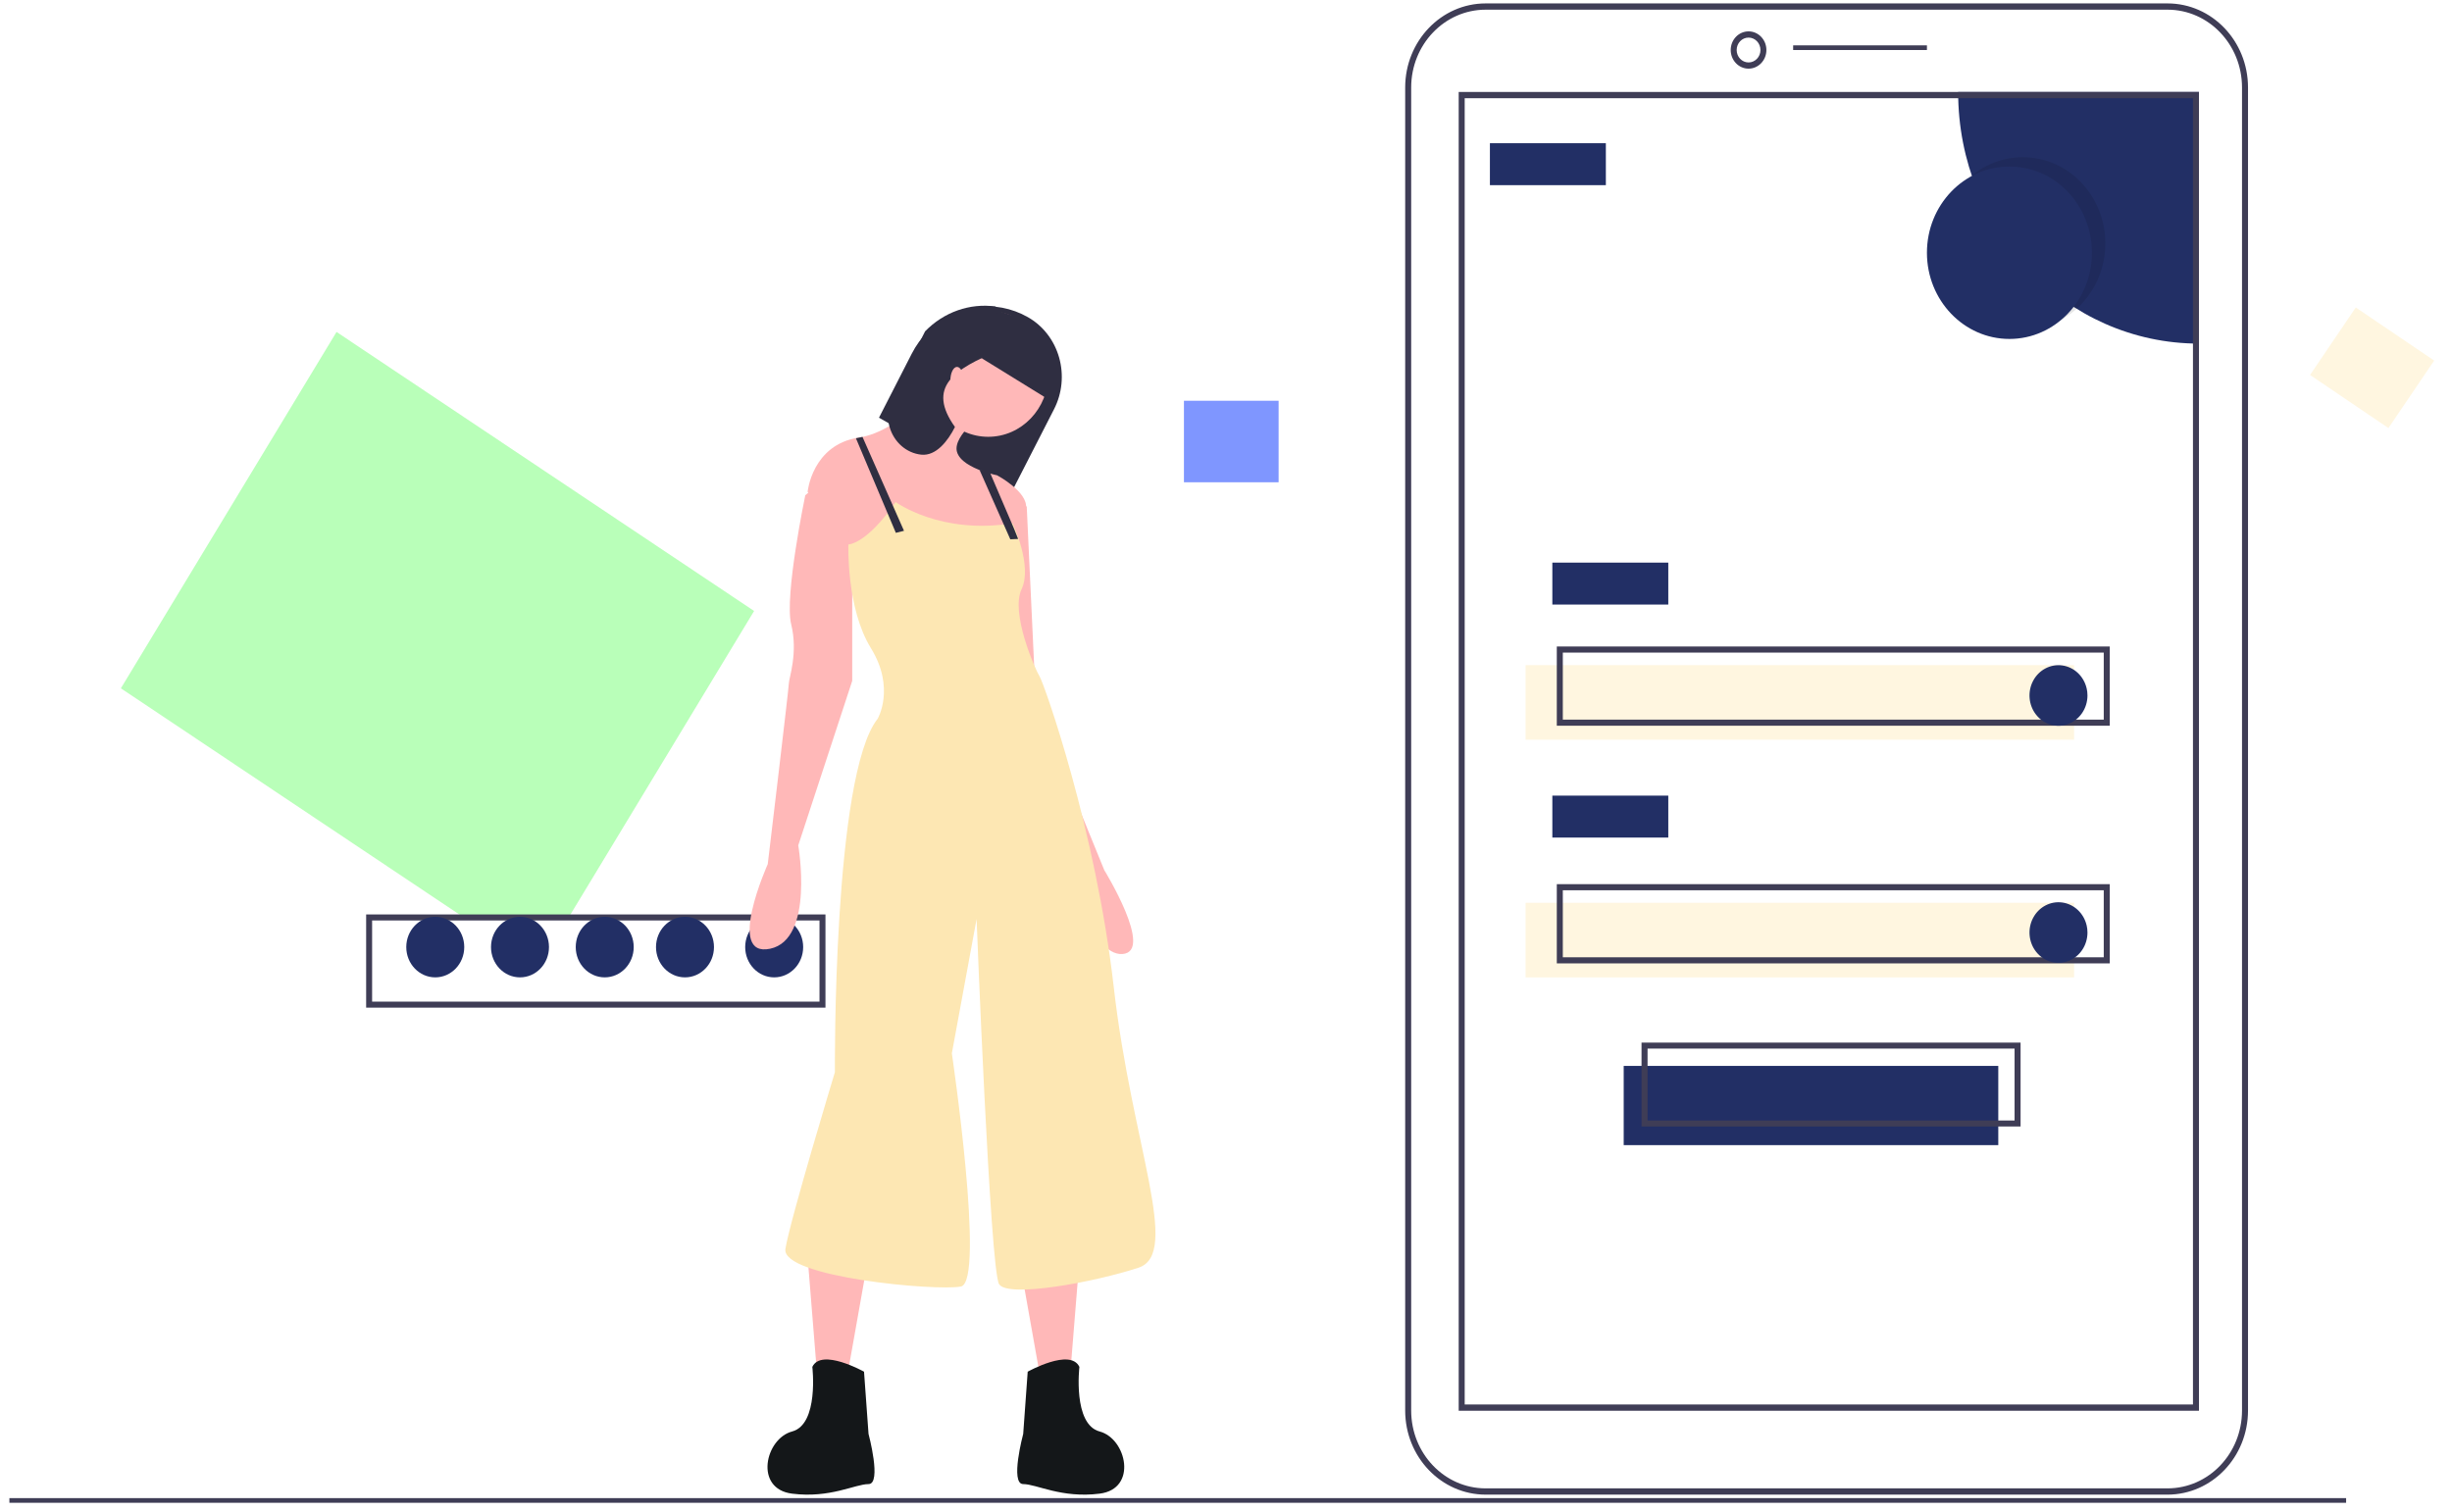 <svg width="660" height="407" viewBox="0 0 660 407" fill="none" xmlns="http://www.w3.org/2000/svg">
<g filter="url(#filter0_d_1503_191)">
<path d="M152.794 243.069L202.983 160.108L90.583 84.981L32.536 180.93L125.505 243.069H152.794Z" fill="#B9FFB9"/>
</g>
<g filter="url(#filter1_d_1503_191)">
<path fill-rule="evenodd" clip-rule="evenodd" d="M98.554 266.907H222.188V241.814H98.554V266.907ZM220.582 265.288H100.16V243.433H220.582V265.288Z" fill="#3F3D56"/>
</g>
<path d="M208.384 263.143C212.693 263.143 216.187 259.492 216.187 254.988C216.187 250.484 212.693 246.833 208.384 246.833C204.075 246.833 200.582 250.484 200.582 254.988C200.582 259.492 204.075 263.143 208.384 263.143Z" fill="#222F65"/>
<path d="M184.378 263.143C188.687 263.143 192.18 259.492 192.18 254.988C192.18 250.484 188.687 246.833 184.378 246.833C180.069 246.833 176.576 250.484 176.576 254.988C176.576 259.492 180.069 263.143 184.378 263.143Z" fill="#222F65"/>
<path d="M162.772 263.143C167.081 263.143 170.574 259.492 170.574 254.988C170.574 250.484 167.081 246.833 162.772 246.833C158.463 246.833 154.97 250.484 154.97 254.988C154.97 259.492 158.463 263.143 162.772 263.143Z" fill="#222F65"/>
<path d="M139.966 263.143C144.275 263.143 147.768 259.492 147.768 254.988C147.768 250.484 144.275 246.833 139.966 246.833C135.657 246.833 132.164 250.484 132.164 254.988C132.164 259.492 135.657 263.143 139.966 263.143Z" fill="#222F65"/>
<path d="M117.159 263.143C121.468 263.143 124.962 259.492 124.962 254.988C124.962 250.484 121.468 246.833 117.159 246.833C112.85 246.833 109.357 250.484 109.357 254.988C109.357 259.492 112.85 263.143 117.159 263.143Z" fill="#222F65"/>
<rect x="437.047" y="286.982" width="100.827" height="21.329" fill="#222F65"/>
<rect x="410.639" y="179.081" width="147.64" height="20.075" fill="#FFF6E0"/>
<g filter="url(#filter2_d_1503_191)">
<rect x="2.528" y="401.156" width="628.971" height="1.256" fill="#3F3D56"/>
</g>
<path fill-rule="evenodd" clip-rule="evenodd" d="M399.879 402.411H583.444C595.395 402.397 605.079 392.279 605.093 379.794V23.536C605.079 11.051 595.395 0.933 583.444 0.919H399.879C387.929 0.933 378.244 11.051 378.231 23.536V379.794C378.244 392.279 387.929 402.397 399.879 402.411ZM379.845 23.536C379.858 11.982 388.82 2.619 399.879 2.606H583.444C594.503 2.619 603.465 11.982 603.478 23.536V379.794C603.465 391.348 594.503 400.711 583.444 400.724H399.879C388.82 400.711 379.858 391.348 379.845 379.794V23.536Z" fill="#3F3D56"/>
<path fill-rule="evenodd" clip-rule="evenodd" d="M465.854 13.466C465.854 16.237 468.004 18.484 470.656 18.484C473.306 18.481 475.454 16.236 475.457 13.466C475.457 10.694 473.307 8.447 470.656 8.447C468.004 8.447 465.854 10.694 465.854 13.466ZM467.455 13.466C467.455 11.618 468.888 10.12 470.656 10.12C472.423 10.122 473.855 11.619 473.857 13.466C473.857 15.313 472.424 16.811 470.656 16.811C468.888 16.811 467.455 15.313 467.455 13.466Z" fill="#3F3D56"/>
<rect x="482.659" y="12.211" width="36.01" height="1.256" fill="#3F3D56"/>
<path d="M591.889 24.758V92.509C556.092 92.508 527.073 62.175 527.071 24.758H591.889Z" fill="#222F65"/>
<path fill-rule="evenodd" clip-rule="evenodd" d="M392.635 379.827H591.889V24.758H392.635V379.827ZM590.275 378.14H394.248V26.444H590.275V378.14Z" fill="#3F3D56"/>
<path opacity="0.1" d="M544.476 88.745C556.74 88.745 566.682 78.353 566.682 65.534C566.682 52.715 556.74 42.323 544.476 42.323C532.212 42.323 522.27 52.715 522.27 65.534C522.27 78.353 532.212 88.745 544.476 88.745Z" fill="black"/>
<path d="M540.875 91.255C553.139 91.255 563.081 80.863 563.081 68.043C563.081 55.224 553.139 44.832 540.875 44.832C528.611 44.832 518.669 55.224 518.669 68.043C518.669 80.863 528.611 91.255 540.875 91.255Z" fill="#222F65"/>
<rect x="401.037" y="38.559" width="31.209" height="11.292" fill="#222F65"/>
<rect x="417.841" y="151.478" width="31.209" height="11.292" fill="#222F65"/>
<path fill-rule="evenodd" clip-rule="evenodd" d="M419.042 195.392H567.882V174.062H419.042V195.392ZM566.264 193.751H420.66V175.703H566.264V193.751Z" fill="#3F3D56"/>
<rect x="410.639" y="243.069" width="147.64" height="20.075" fill="#FFF6E0"/>
<rect x="417.841" y="214.212" width="31.209" height="11.292" fill="#222F65"/>
<path fill-rule="evenodd" clip-rule="evenodd" d="M419.042 259.379H567.882V238.05H419.042V259.379ZM566.264 257.739H420.66V239.691H566.264V257.739Z" fill="#3F3D56"/>
<path fill-rule="evenodd" clip-rule="evenodd" d="M441.848 303.293H543.876V280.709H441.848V303.293ZM542.256 301.679H443.468V282.322H542.256V301.679Z" fill="#3F3D56"/>
<g filter="url(#filter3_d_1503_191)">
<path d="M561.881 185.053C561.88 188.493 559.816 191.562 556.72 192.727C553.624 193.891 550.162 192.899 548.066 190.248L548.058 190.24C546.017 187.651 545.7 184.019 547.261 181.087C548.821 178.155 551.94 176.522 555.121 176.972C558.301 177.421 560.894 179.861 561.654 183.12C561.654 183.122 561.655 183.125 561.657 183.126C561.658 183.128 561.66 183.129 561.662 183.128C561.806 183.759 561.88 184.405 561.881 185.053V185.053Z" fill="#222F65"/>
</g>
<g filter="url(#filter4_d_1503_191)">
<path d="M561.881 248.878C561.88 252.317 559.816 255.387 556.72 256.551C553.624 257.716 550.162 256.724 548.066 254.072L548.058 254.064C546.017 251.475 545.7 247.844 547.261 244.912C548.821 241.98 551.94 240.347 555.121 240.796C558.301 241.245 560.894 243.685 561.654 246.945C561.654 246.947 561.655 246.949 561.657 246.951C561.658 246.952 561.66 246.953 561.662 246.953C561.806 247.584 561.88 248.23 561.881 248.878V248.878Z" fill="#222F65"/>
</g>
<rect x="318.679" y="107.898" width="25.485" height="21.949" fill="#7F96FF"/>
<g filter="url(#filter5_d_1503_191)">
<rect x="634.101" y="78.396" width="25.485" height="21.949" transform="rotate(34.119 634.101 78.396)" fill="#FFF6E0"/>
</g>
<path d="M236.592 112.464L240.19 114.504L252.434 121.449L272.2 132.659L283.719 110.163C285.91 105.895 286.398 100.884 285.075 96.236C283.752 91.588 280.728 87.685 276.668 85.387C267.853 80.377 256.975 81.931 249.747 89.231L249.741 89.238C248.008 90.99 246.546 93.016 245.406 95.243L236.592 112.464Z" fill="#2F2E41"/>
<path d="M290.607 338.524L288.289 367.23L279.597 368.535L273.802 335.914L290.607 338.524V338.524Z" fill="#FFB8B8"/>
<path d="M276.625 369.311C276.625 369.311 288.119 362.872 290.539 368.023C290.539 368.023 288.724 383.476 295.983 385.407C303.242 387.339 306.267 400.86 295.983 402.148C285.699 403.436 279.045 399.573 275.415 399.573C271.786 399.573 275.415 386.051 275.415 386.051L276.625 369.311Z" fill="#141719"/>
<path d="M217.387 338.524L219.705 367.23L228.397 368.535L234.191 335.914L217.387 338.524V338.524Z" fill="#FFB8B8"/>
<path d="M232.569 369.311C232.569 369.311 221.075 362.872 218.655 368.023C218.655 368.023 220.47 383.476 213.211 385.407C205.952 387.339 202.927 400.86 213.211 402.148C223.495 403.436 230.149 399.573 233.779 399.573C237.408 399.573 233.779 386.051 233.779 386.051L232.569 369.311Z" fill="#141719"/>
<path d="M266 117.603C274.95 117.603 282.205 110.019 282.205 100.665C282.205 91.31 274.95 83.727 266 83.727C257.051 83.727 249.796 91.31 249.796 100.665C249.796 110.019 257.051 117.603 266 117.603Z" fill="#FFB8B8"/>
<path d="M217.387 132.408L229.984 153.353L244.98 152.084L269.574 153.988C269.574 153.988 271.895 149.075 273.791 144.296C274.829 141.909 275.627 139.414 276.172 136.851C276.772 132.408 268.374 127.965 268.374 127.965C268.374 127.965 268.044 127.901 267.492 127.762C266.761 127.577 265.633 127.273 264.397 126.828C261.608 125.826 258.255 124.125 257.577 121.618C256.377 117.175 265.375 110.827 265.375 110.827L254.578 100.037C254.578 100.037 244.986 114.134 233.337 117.346C232.661 117.535 231.976 117.683 231.285 117.79C231.249 117.797 231.219 117.803 231.183 117.809C218.586 119.713 217.387 132.408 217.387 132.408Z" fill="#FFB8B8"/>
<path d="M223.706 127.64L216.758 133.334C216.758 133.334 211.074 160.538 212.969 168.13C214.864 175.722 212.337 182.681 212.337 183.947C212.337 185.212 206.653 232.662 206.653 232.662C206.653 232.662 195.285 257.968 207.285 255.438C219.285 252.907 214.864 227.6 214.864 227.6L229.39 183.314V145.987L223.706 127.64Z" fill="#FFB8B8"/>
<path d="M271.456 132.659L276.367 136.422L278.823 189.113L297.238 234.276C297.238 234.276 310.743 256.23 302.149 256.858C293.555 257.485 288.031 234.276 288.031 234.276L271.456 190.994L269.001 148.968L271.456 132.659Z" fill="#FFB8B8"/>
<path d="M241.075 135.168C241.075 135.168 253.182 144.048 272.554 140.877C272.554 140.877 278.003 152.294 274.976 158.637C271.949 164.98 278.608 180.202 279.819 182.105C281.029 184.008 294.953 223.334 299.796 265.831C304.639 308.329 317.957 337.506 306.455 341.312C294.953 345.117 271.343 349.558 268.922 345.752C266.5 341.946 262.868 247.437 262.868 247.437L256.209 283.591C256.209 283.591 265.29 345.117 258.63 346.386C251.971 347.655 210.2 343.849 211.411 336.237C212.622 328.626 224.729 288.666 224.729 288.666C224.729 288.666 224.124 208.745 236.232 193.522C236.232 193.522 241.075 185.277 234.415 174.494C227.756 163.711 228.362 146.585 228.362 146.585C228.362 146.585 233.205 146.585 241.075 135.168Z" fill="#FDE7B3"/>
<path d="M230.391 117.999L241.133 143.46L243.327 142.911L232.155 117.626L230.391 117.999Z" fill="#2F2E41"/>
<path d="M263.628 126.451L271.944 145.205L274.053 145.106L272.956 142.363L266.372 127C265.623 126.817 264.891 126.894 263.628 126.451Z" fill="#2F2E41"/>
<path d="M239.445 114.965C240.632 119.063 243.994 121.998 247.976 122.414C251.958 122.829 255.142 118.74 257.044 114.965C249.403 104.25 256.6 99.424 269.013 94.332C270.925 90.525 270.502 85.857 267.943 82.516C261.014 81.565 254.055 84.022 249.007 89.201L249.001 89.208L240.182 106.751C238.913 109.27 238.647 112.233 239.445 114.965Z" fill="#2F2E41"/>
<path d="M257.598 106.311C258.592 106.311 259.398 104.625 259.398 102.547C259.398 100.468 258.592 98.783 257.598 98.783C256.603 98.783 255.797 100.468 255.797 102.547C255.797 104.625 256.603 106.311 257.598 106.311Z" fill="#FFB8B8"/>
<path d="M263.628 96.068L281.734 107.248L284.794 98.07C284.267 95.317 281.75 91.645 280.16 89.459L275.15 85.85L268.67 83.655L263.628 96.068Z" fill="#2F2E41"/>
<defs>
<filter id="filter0_d_1503_191" x="28.147" y="84.981" width="179.225" height="166.866" filterUnits="userSpaceOnUse" color-interpolation-filters="sRGB">
<feFlood flood-opacity="0" result="BackgroundImageFix"/>
<feColorMatrix in="SourceAlpha" type="matrix" values="0 0 0 0 0 0 0 0 0 0 0 0 0 0 0 0 0 0 127 0" result="hardAlpha"/>
<feOffset dy="4.389"/>
<feGaussianBlur stdDeviation="2.195"/>
<feComposite in2="hardAlpha" operator="out"/>
<feColorMatrix type="matrix" values="0 0 0 0 0 0 0 0 0 0 0 0 0 0 0 0 0 0 0.25 0"/>
<feBlend mode="normal" in2="BackgroundImageFix" result="effect1_dropShadow_1503_191"/>
<feBlend mode="normal" in="SourceGraphic" in2="effect1_dropShadow_1503_191" result="shape"/>
</filter>
<filter id="filter1_d_1503_191" x="94.165" y="241.814" width="132.412" height="33.872" filterUnits="userSpaceOnUse" color-interpolation-filters="sRGB">
<feFlood flood-opacity="0" result="BackgroundImageFix"/>
<feColorMatrix in="SourceAlpha" type="matrix" values="0 0 0 0 0 0 0 0 0 0 0 0 0 0 0 0 0 0 127 0" result="hardAlpha"/>
<feOffset dy="4.389"/>
<feGaussianBlur stdDeviation="2.195"/>
<feComposite in2="hardAlpha" operator="out"/>
<feColorMatrix type="matrix" values="0 0 0 0 0 0 0 0 0 0 0 0 0 0 0 0 0 0 0.25 0"/>
<feBlend mode="normal" in2="BackgroundImageFix" result="effect1_dropShadow_1503_191"/>
<feBlend mode="normal" in="SourceGraphic" in2="effect1_dropShadow_1503_191" result="shape"/>
</filter>
<filter id="filter2_d_1503_191" x="0.334" y="401.156" width="633.361" height="5.645" filterUnits="userSpaceOnUse" color-interpolation-filters="sRGB">
<feFlood flood-opacity="0" result="BackgroundImageFix"/>
<feColorMatrix in="SourceAlpha" type="matrix" values="0 0 0 0 0 0 0 0 0 0 0 0 0 0 0 0 0 0 127 0" result="hardAlpha"/>
<feOffset dy="2.195"/>
<feGaussianBlur stdDeviation="1.097"/>
<feComposite in2="hardAlpha" operator="out"/>
<feColorMatrix type="matrix" values="0 0 0 0 0 0 0 0 0 0 0 0 0 0 0 0 0 0 0.25 0"/>
<feBlend mode="normal" in2="BackgroundImageFix" result="effect1_dropShadow_1503_191"/>
<feBlend mode="normal" in="SourceGraphic" in2="effect1_dropShadow_1503_191" result="shape"/>
</filter>
<filter id="filter3_d_1503_191" x="544.082" y="176.898" width="19.994" height="20.7" filterUnits="userSpaceOnUse" color-interpolation-filters="sRGB">
<feFlood flood-opacity="0" result="BackgroundImageFix"/>
<feColorMatrix in="SourceAlpha" type="matrix" values="0 0 0 0 0 0 0 0 0 0 0 0 0 0 0 0 0 0 127 0" result="hardAlpha"/>
<feOffset dy="2.195"/>
<feGaussianBlur stdDeviation="1.097"/>
<feComposite in2="hardAlpha" operator="out"/>
<feColorMatrix type="matrix" values="0 0 0 0 0 0 0 0 0 0 0 0 0 0 0 0 0 0 0.25 0"/>
<feBlend mode="normal" in2="BackgroundImageFix" result="effect1_dropShadow_1503_191"/>
<feBlend mode="normal" in="SourceGraphic" in2="effect1_dropShadow_1503_191" result="shape"/>
</filter>
<filter id="filter4_d_1503_191" x="544.082" y="240.723" width="19.994" height="20.7" filterUnits="userSpaceOnUse" color-interpolation-filters="sRGB">
<feFlood flood-opacity="0" result="BackgroundImageFix"/>
<feColorMatrix in="SourceAlpha" type="matrix" values="0 0 0 0 0 0 0 0 0 0 0 0 0 0 0 0 0 0 127 0" result="hardAlpha"/>
<feOffset dy="2.195"/>
<feGaussianBlur stdDeviation="1.097"/>
<feComposite in2="hardAlpha" operator="out"/>
<feColorMatrix type="matrix" values="0 0 0 0 0 0 0 0 0 0 0 0 0 0 0 0 0 0 0.25 0"/>
<feBlend mode="normal" in2="BackgroundImageFix" result="effect1_dropShadow_1503_191"/>
<feBlend mode="normal" in="SourceGraphic" in2="effect1_dropShadow_1503_191" result="shape"/>
</filter>
<filter id="filter5_d_1503_191" x="617.4" y="78.396" width="42.188" height="41.244" filterUnits="userSpaceOnUse" color-interpolation-filters="sRGB">
<feFlood flood-opacity="0" result="BackgroundImageFix"/>
<feColorMatrix in="SourceAlpha" type="matrix" values="0 0 0 0 0 0 0 0 0 0 0 0 0 0 0 0 0 0 127 0" result="hardAlpha"/>
<feOffset dy="4.389"/>
<feGaussianBlur stdDeviation="2.195"/>
<feComposite in2="hardAlpha" operator="out"/>
<feColorMatrix type="matrix" values="0 0 0 0 0 0 0 0 0 0 0 0 0 0 0 0 0 0 0.25 0"/>
<feBlend mode="normal" in2="BackgroundImageFix" result="effect1_dropShadow_1503_191"/>
<feBlend mode="normal" in="SourceGraphic" in2="effect1_dropShadow_1503_191" result="shape"/>
</filter>
</defs>
</svg>

